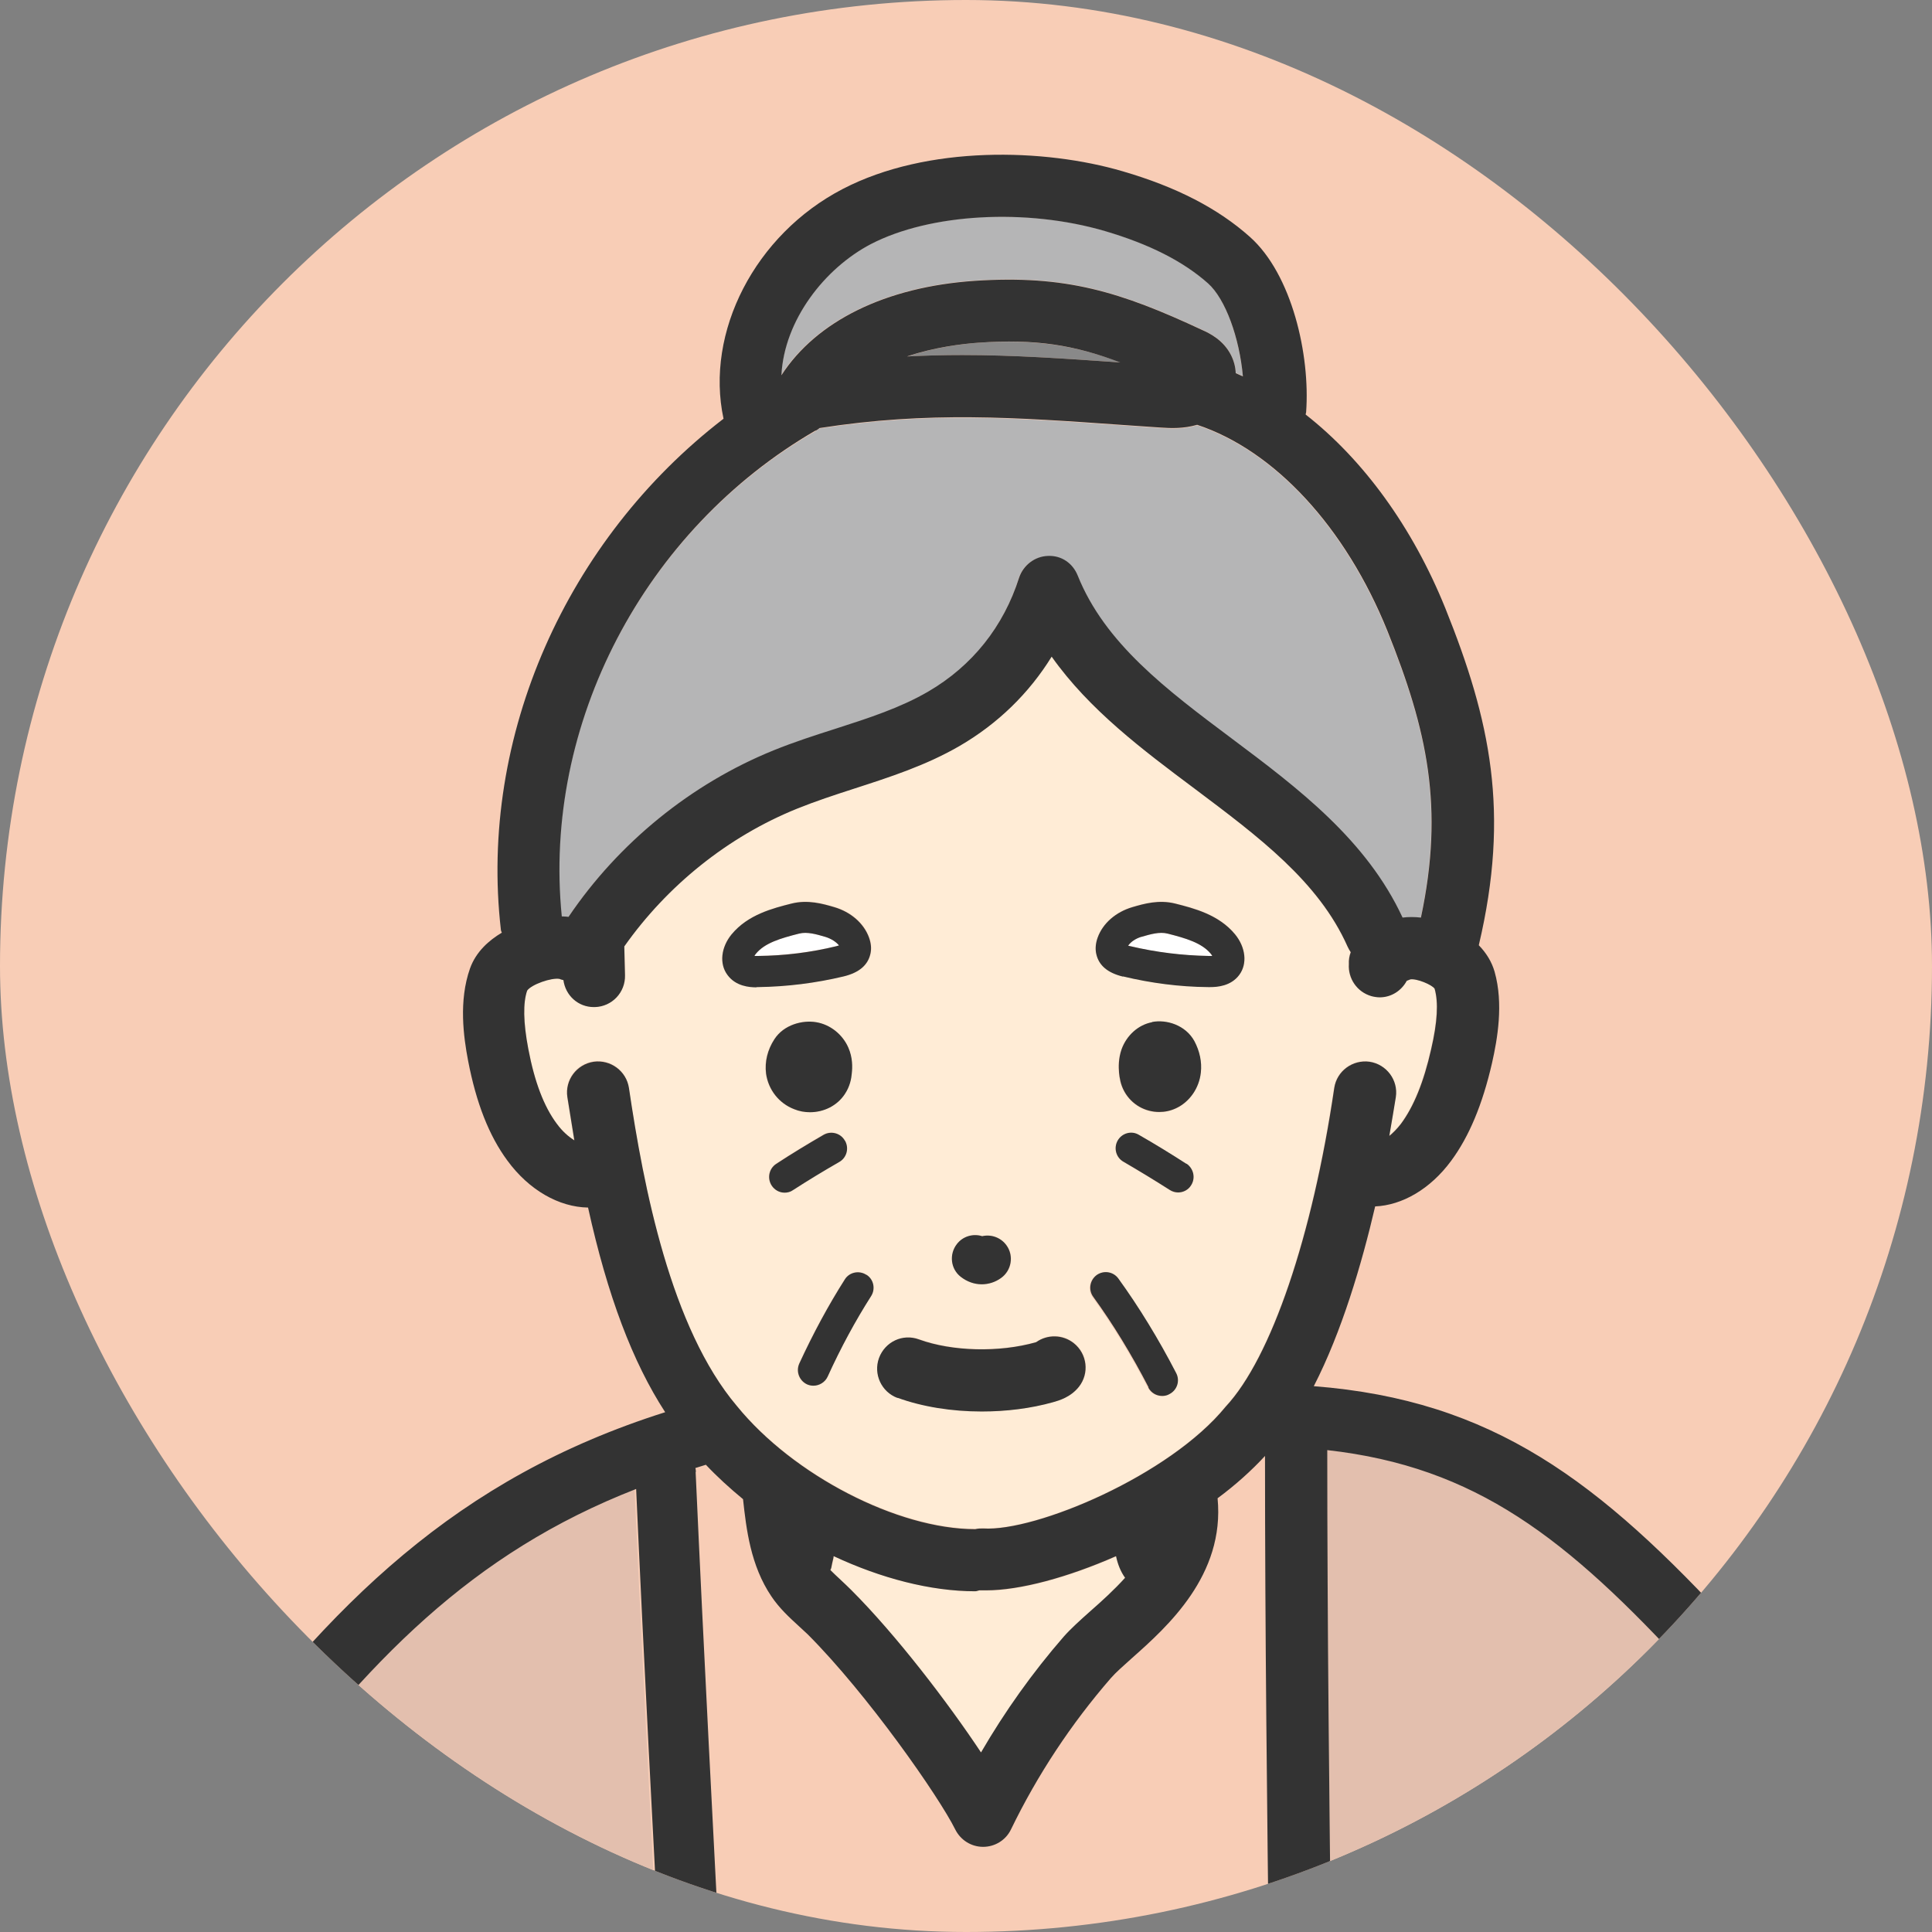 <svg width="64" height="64" viewBox="0 0 64 64" fill="none" xmlns="http://www.w3.org/2000/svg">
<rect x="0" y="0" width="64" height="64" fill="#808080" stroke="none"/>
<g clip-path="url(#clip0_8782_35312)">
<rect width="64" height="64" rx="32" fill="#F8CDB6"/>
<g clip-path="url(#clip1_8782_35312)">
<path d="M40.034 31.667C40.088 31.667 40.126 31.667 40.157 31.667C40.142 31.644 40.126 31.62 40.111 31.597C39.819 31.235 39.287 31.081 38.679 30.927C38.41 30.858 38.102 30.95 37.809 31.035C37.617 31.089 37.455 31.197 37.378 31.328C37.394 31.328 37.417 31.343 37.447 31.343C38.294 31.551 39.172 31.659 40.042 31.667H40.034Z" fill="white"/>
<path d="M32.29 9.295C35.3 9.095 37.116 9.657 39.834 10.928C40.057 11.036 40.527 11.252 40.781 11.761C40.873 11.945 40.927 12.146 40.935 12.354C41.012 12.384 41.096 12.423 41.173 12.462C41.05 11.191 40.596 9.896 40.019 9.38C39.187 8.641 38.071 8.07 36.601 7.647C33.999 6.884 30.811 7.061 28.849 8.078C27.309 8.879 25.977 10.597 25.877 12.423C27.039 10.628 29.334 9.496 32.282 9.295H32.29Z" fill="#B5B5B6"/>
<path d="M30.057 11.807C30.673 11.776 31.281 11.761 31.889 11.761C33.591 11.761 35.261 11.876 37.124 12.007C35.6 11.437 34.322 11.229 32.436 11.352C31.889 11.391 30.981 11.499 30.065 11.807H30.057Z" fill="#898989"/>
<path d="M18.825 30.388C20.48 27.938 22.882 25.981 25.615 24.872C26.3 24.595 26.993 24.371 27.671 24.156C28.779 23.801 29.819 23.462 30.742 22.923C32.197 22.076 33.244 20.774 33.752 19.148C33.883 18.732 34.26 18.447 34.699 18.432C35.161 18.409 35.531 18.671 35.692 19.079C36.593 21.328 38.641 22.861 40.804 24.487C42.998 26.136 45.261 27.838 46.454 30.411C46.647 30.388 46.855 30.388 47.062 30.411C47.84 26.752 47.278 24.202 45.954 20.92C44.568 17.484 42.22 14.934 39.649 14.087C39.203 14.226 38.779 14.203 38.448 14.18L37.209 14.095C33.614 13.841 30.765 13.633 27.14 14.195C27.101 14.226 27.055 14.257 27.009 14.287C21.312 17.577 17.956 24.032 18.595 30.388C18.664 30.388 18.741 30.388 18.81 30.403L18.825 30.388Z" fill="#B5B5B6"/>
<path d="M55.939 55.332C51.905 50.941 48.895 48.584 43.968 48.029C43.968 53.884 44.037 59.831 44.106 65.586C44.299 81.478 44.499 97.903 43.206 114.049C47.386 114.689 50.873 114.828 54.807 114.504C54.807 113.811 54.807 112.925 54.799 112.054C54.791 110.644 54.784 109.304 54.799 108.626C54.799 108.595 54.807 108.564 54.815 108.534C54.807 108.457 54.799 108.387 54.807 108.31C55.023 105.321 54.961 102.617 54.892 99.744C54.853 98.272 54.815 96.747 54.815 95.122C54.815 94.706 54.815 94.089 54.807 93.311C54.768 86.779 54.653 69.438 56.1 63.221C56.231 62.666 56.785 62.319 57.34 62.45C57.894 62.581 58.24 63.136 58.109 63.691C56.724 69.669 56.832 86.84 56.87 93.303C56.87 94.089 56.878 94.706 56.878 95.122C56.878 96.069 56.893 96.986 56.908 97.879C57.278 97.841 57.663 97.802 58.079 97.764C59.303 97.656 61.581 97.448 62.036 97.148C62.32 96.855 63.244 95.006 63.66 94.02C66.824 86.401 65.869 78.081 64.507 72.45C62.813 65.439 59.934 59.685 55.939 55.332Z" fill="#E3BFAE"/>
<path d="M32.297 50.648C32.382 50.633 32.474 50.618 32.567 50.625C34.299 50.733 38.741 48.877 40.596 46.589C42.105 44.971 43.467 40.942 44.191 36.035C44.276 35.472 44.799 35.087 45.361 35.164C45.923 35.249 46.316 35.773 46.231 36.335C46.185 36.651 46.116 37.098 46.016 37.622C46.146 37.514 46.27 37.391 46.4 37.221C46.824 36.651 47.147 35.842 47.401 34.748C47.601 33.855 47.64 33.2 47.517 32.745C47.432 32.614 46.916 32.399 46.708 32.437C46.67 32.46 46.631 32.468 46.593 32.483C46.416 32.815 46.069 33.03 45.7 33.03C45.608 33.03 45.515 33.015 45.423 32.992C44.946 32.861 44.638 32.406 44.676 31.929C44.668 31.79 44.691 31.659 44.738 31.536C44.691 31.474 44.661 31.413 44.63 31.343C43.668 29.202 41.681 27.707 39.58 26.128C37.848 24.834 36.077 23.501 34.83 21.744C34.083 22.962 33.059 23.963 31.782 24.703C30.665 25.35 29.464 25.743 28.302 26.112C27.632 26.328 27.009 26.528 26.393 26.783C24.106 27.707 22.097 29.325 20.681 31.343C20.681 31.351 20.681 31.359 20.681 31.366L20.704 32.298C20.719 32.868 20.273 33.338 19.703 33.354C19.695 33.354 19.688 33.354 19.672 33.354C19.156 33.354 18.733 32.961 18.664 32.46C18.625 32.445 18.579 32.445 18.541 32.422C18.271 32.368 17.601 32.607 17.463 32.807C17.324 33.208 17.332 33.855 17.501 34.748C17.709 35.842 18.017 36.651 18.441 37.221C18.625 37.475 18.825 37.645 19.018 37.76C18.941 37.298 18.864 36.821 18.787 36.327C18.702 35.765 19.095 35.241 19.657 35.157C20.227 35.072 20.742 35.465 20.827 36.027C21.312 39.316 22.213 43.985 24.407 46.566C26.27 48.854 29.726 50.633 32.297 50.641V50.648ZM25.646 34.425C25.962 33.932 26.585 33.785 27.032 33.862C27.501 33.939 27.909 34.255 28.094 34.702C28.202 34.964 28.24 35.241 28.209 35.565C28.194 35.727 28.148 35.989 27.979 36.243C27.724 36.628 27.278 36.844 26.824 36.844C26.647 36.844 26.47 36.813 26.3 36.743C25.8 36.551 25.438 36.096 25.369 35.557C25.315 35.172 25.415 34.779 25.646 34.425ZM25.985 39.501C25.815 39.501 25.654 39.417 25.554 39.263C25.4 39.024 25.469 38.708 25.708 38.546C26.223 38.215 26.747 37.891 27.278 37.583C27.524 37.444 27.84 37.529 27.979 37.776C28.117 38.022 28.032 38.338 27.786 38.477C27.27 38.777 26.762 39.085 26.254 39.409C26.169 39.463 26.069 39.494 25.977 39.494L25.985 39.501ZM39.457 39.27C39.357 39.424 39.195 39.509 39.026 39.509C38.933 39.509 38.833 39.486 38.748 39.424C38.248 39.101 37.74 38.793 37.216 38.492C36.97 38.353 36.885 38.038 37.024 37.791C37.163 37.545 37.478 37.46 37.724 37.599C38.256 37.907 38.779 38.222 39.295 38.562C39.534 38.716 39.603 39.031 39.449 39.278L39.457 39.27ZM38.949 36.72C38.772 36.805 38.579 36.844 38.394 36.844C37.925 36.844 37.478 36.597 37.239 36.166C37.109 35.927 37.078 35.696 37.062 35.542C37.047 35.357 37.039 35.072 37.147 34.764C37.316 34.294 37.701 33.955 38.156 33.87C38.633 33.778 39.272 33.962 39.557 34.502C39.734 34.833 39.811 35.195 39.772 35.542C39.711 36.066 39.395 36.52 38.949 36.728V36.72ZM36.362 31.05C36.531 30.581 36.962 30.203 37.517 30.041C37.886 29.933 38.387 29.787 38.933 29.926C39.541 30.08 40.373 30.288 40.912 30.943C41.266 31.374 41.327 31.921 41.05 32.291C40.773 32.668 40.319 32.691 40.088 32.691C40.065 32.691 40.042 32.691 40.019 32.691C39.072 32.676 38.125 32.56 37.201 32.337C36.693 32.214 36.4 31.967 36.316 31.59C36.277 31.42 36.293 31.235 36.362 31.043V31.05ZM36.316 42.244C36.547 42.074 36.87 42.128 37.032 42.359C37.717 43.307 38.364 44.362 38.949 45.495C39.079 45.749 38.979 46.057 38.725 46.188C38.648 46.227 38.571 46.25 38.487 46.25C38.302 46.25 38.117 46.15 38.025 45.972C37.463 44.886 36.847 43.877 36.193 42.976C36.023 42.745 36.077 42.421 36.308 42.252L36.316 42.244ZM31.704 41.212C31.905 40.95 32.243 40.857 32.544 40.95C32.836 40.88 33.16 40.996 33.352 41.258C33.598 41.604 33.514 42.09 33.167 42.336C32.975 42.475 32.752 42.544 32.528 42.544C32.29 42.544 32.043 42.459 31.835 42.298C31.497 42.036 31.443 41.55 31.704 41.212ZM29.126 44.979C29.318 44.447 29.911 44.17 30.45 44.362C31.55 44.763 33.106 44.801 34.33 44.455C34.691 44.185 35.2 44.185 35.577 44.486C36.023 44.84 36.1 45.487 35.746 45.934C35.477 46.281 35.084 46.388 34.892 46.442C34.153 46.65 33.344 46.751 32.528 46.751C31.543 46.751 30.565 46.596 29.741 46.296C29.21 46.103 28.933 45.51 29.126 44.971V44.979ZM28.849 42.937C28.333 43.738 27.848 44.632 27.409 45.603C27.324 45.795 27.14 45.903 26.939 45.903C26.87 45.903 26.793 45.888 26.724 45.857C26.462 45.741 26.354 45.433 26.47 45.171C26.932 44.162 27.44 43.222 27.979 42.383C28.133 42.144 28.448 42.074 28.695 42.228C28.933 42.383 29.002 42.698 28.849 42.937ZM24.245 30.943C24.784 30.288 25.615 30.08 26.223 29.926C26.762 29.787 27.27 29.933 27.64 30.041C28.194 30.203 28.625 30.581 28.795 31.05C28.864 31.243 28.879 31.42 28.841 31.59C28.756 31.967 28.464 32.214 27.956 32.337C27.032 32.56 26.077 32.684 25.13 32.691C25.115 32.691 25.092 32.691 25.061 32.691C24.83 32.691 24.376 32.66 24.099 32.283C23.822 31.913 23.883 31.366 24.237 30.935L24.245 30.943Z" fill="#FFECD6"/>
<path d="M32.451 52.682C32.405 52.682 32.359 52.713 32.313 52.713C30.835 52.713 29.187 52.282 27.625 51.55C27.625 51.565 27.625 51.588 27.617 51.604C27.594 51.727 27.563 51.843 27.54 51.958C27.54 51.981 27.524 51.997 27.517 52.02C27.617 52.128 27.732 52.228 27.848 52.336C27.971 52.451 28.094 52.567 28.21 52.682C29.703 54.177 31.404 56.411 32.505 58.059C33.298 56.696 34.214 55.417 35.246 54.223C35.484 53.953 35.785 53.684 36.131 53.376C36.508 53.037 36.916 52.675 37.278 52.274C37.116 52.058 37.024 51.812 36.978 51.557C35.384 52.259 33.798 52.69 32.675 52.69C32.598 52.69 32.521 52.69 32.451 52.69V52.682Z" fill="#FFECD6"/>
<path d="M12.482 110.983L12.513 113.456C16.146 113.942 19.911 113.818 23.506 113.086C23.483 96.916 22.705 82.164 21.882 66.572C21.589 60.956 21.281 55.155 21.019 49.316C15.584 51.434 12.105 55.001 8.287 60.17C5.615 64.831 4.468 70.231 3.36 75.462C3.029 77.01 2.721 80.076 2.42 83.042C2.189 85.353 1.966 87.564 1.72 89.236C1.92 89.19 2.12 89.136 2.336 89.097C4.599 88.758 6.747 89.721 8.471 90.492C8.987 90.723 9.226 91.331 8.987 91.855C8.756 92.371 8.148 92.61 7.624 92.371C5.746 91.532 4.183 90.9 2.636 91.131C2.536 91.147 2.428 91.177 2.328 91.2C3.136 91.547 3.983 91.971 4.753 92.549C5.615 93.196 6.731 94.297 7.17 95.907C7.24 96.154 7.209 96.4 7.109 96.616C7.394 97.001 7.578 97.425 7.632 97.864C7.709 98.473 7.54 99.089 7.186 99.621C7.186 99.651 7.193 99.682 7.193 99.713C7.571 99.659 7.963 99.605 8.356 99.559C9.226 99.443 10.08 99.328 10.804 99.22C10.858 97.225 10.935 95.122 11.004 93.119C11.135 89.367 11.266 85.831 11.212 84.46C11.158 82.942 11.119 81.417 11.089 79.891C10.973 74.514 10.85 68.952 9.626 63.691C9.495 63.136 9.842 62.581 10.396 62.45C10.95 62.319 11.504 62.666 11.635 63.221C12.905 68.69 13.029 74.36 13.152 79.845C13.183 81.355 13.221 82.873 13.275 84.383C13.329 85.831 13.206 89.244 13.067 93.196C12.867 98.727 12.644 104.998 12.836 107.632C12.875 108.202 12.451 108.695 11.882 108.734C11.858 108.734 11.828 108.734 11.805 108.734C11.751 108.734 11.712 108.711 11.658 108.703V109.997C12.113 110.097 12.459 110.483 12.467 110.968L12.482 110.983Z" fill="#E3BFAE"/>
<path d="M27.709 31.343C27.709 31.343 27.771 31.328 27.794 31.32C27.709 31.212 27.547 31.097 27.34 31.035C27.047 30.95 26.739 30.858 26.47 30.927C25.862 31.081 25.338 31.235 25.038 31.597C25.023 31.62 25.007 31.644 24.992 31.667C25.023 31.667 25.061 31.667 25.115 31.667C25.985 31.651 26.862 31.544 27.709 31.343Z" fill="white"/>
<path d="M32.521 42.544C32.744 42.544 32.967 42.475 33.16 42.336C33.506 42.09 33.591 41.604 33.344 41.258C33.16 40.996 32.836 40.88 32.536 40.95C32.236 40.857 31.897 40.95 31.697 41.212C31.435 41.55 31.489 42.036 31.828 42.298C32.036 42.459 32.274 42.544 32.521 42.544Z" fill="#333333"/>
<path d="M29.734 46.304C30.558 46.604 31.535 46.758 32.52 46.758C33.329 46.758 34.145 46.658 34.884 46.45C35.076 46.396 35.461 46.288 35.738 45.942C36.093 45.495 36.016 44.848 35.569 44.493C35.2 44.201 34.691 44.201 34.322 44.462C33.106 44.809 31.543 44.771 30.442 44.37C29.903 44.17 29.318 44.447 29.118 44.986C28.925 45.518 29.195 46.111 29.734 46.311V46.304Z" fill="#333333"/>
<path d="M28.695 42.228C28.456 42.074 28.133 42.144 27.986 42.383C27.447 43.23 26.939 44.17 26.477 45.171C26.362 45.433 26.477 45.734 26.732 45.857C26.801 45.888 26.87 45.903 26.947 45.903C27.14 45.903 27.332 45.788 27.417 45.603C27.855 44.64 28.34 43.746 28.856 42.937C29.01 42.698 28.941 42.375 28.702 42.228H28.695Z" fill="#333333"/>
<path d="M38.04 45.965C38.133 46.142 38.31 46.242 38.502 46.242C38.579 46.242 38.664 46.227 38.741 46.18C38.995 46.049 39.095 45.741 38.964 45.487C38.379 44.355 37.732 43.299 37.047 42.352C36.878 42.121 36.562 42.074 36.331 42.236C36.1 42.406 36.046 42.729 36.216 42.96C36.87 43.862 37.486 44.871 38.048 45.957L38.04 45.965Z" fill="#333333"/>
<path d="M26.308 36.743C26.477 36.813 26.654 36.844 26.832 36.844C27.294 36.844 27.732 36.628 27.986 36.243C28.156 35.989 28.202 35.734 28.217 35.557C28.24 35.349 28.248 35.033 28.102 34.702C27.909 34.263 27.501 33.939 27.039 33.862C26.593 33.785 25.969 33.939 25.654 34.425C25.423 34.779 25.33 35.172 25.377 35.565C25.454 36.104 25.808 36.551 26.308 36.743Z" fill="#333333"/>
<path d="M27.986 37.783C27.848 37.537 27.532 37.452 27.286 37.591C26.755 37.899 26.231 38.215 25.715 38.554C25.477 38.708 25.407 39.024 25.561 39.27C25.661 39.424 25.823 39.509 25.992 39.509C26.085 39.509 26.185 39.486 26.27 39.424C26.77 39.101 27.278 38.793 27.802 38.492C28.048 38.353 28.133 38.038 27.994 37.791L27.986 37.783Z" fill="#333333"/>
<path d="M38.163 33.862C37.709 33.947 37.324 34.294 37.155 34.756C37.047 35.064 37.055 35.349 37.07 35.534C37.086 35.688 37.116 35.927 37.247 36.158C37.486 36.589 37.932 36.836 38.402 36.836C38.587 36.836 38.779 36.797 38.956 36.713C39.403 36.505 39.726 36.05 39.78 35.526C39.819 35.18 39.742 34.818 39.565 34.486C39.272 33.955 38.641 33.762 38.163 33.855V33.862Z" fill="#333333"/>
<path d="M39.303 38.554C38.787 38.222 38.263 37.899 37.724 37.591C37.478 37.444 37.163 37.537 37.024 37.783C36.885 38.03 36.97 38.346 37.217 38.484C37.732 38.785 38.24 39.093 38.748 39.417C38.833 39.471 38.933 39.501 39.026 39.501C39.195 39.501 39.364 39.417 39.457 39.263C39.611 39.024 39.541 38.708 39.303 38.546V38.554Z" fill="#333333"/>
<path d="M25.061 32.699C25.061 32.699 25.107 32.699 25.122 32.699C26.069 32.684 27.016 32.568 27.948 32.345C28.456 32.221 28.748 31.975 28.833 31.597C28.872 31.428 28.856 31.251 28.787 31.058C28.617 30.588 28.186 30.211 27.632 30.049C27.263 29.941 26.762 29.795 26.216 29.933C25.608 30.087 24.776 30.296 24.237 30.95C23.883 31.382 23.822 31.929 24.099 32.298C24.376 32.676 24.83 32.707 25.061 32.707V32.699ZM25.038 31.597C25.33 31.235 25.862 31.081 26.47 30.927C26.739 30.858 27.047 30.95 27.34 31.035C27.54 31.097 27.701 31.204 27.794 31.32C27.771 31.32 27.74 31.335 27.709 31.343C26.862 31.551 25.985 31.659 25.115 31.667C25.069 31.667 25.022 31.667 24.992 31.667C24.999 31.644 25.022 31.62 25.038 31.597Z" fill="#333333"/>
<path d="M37.201 32.345C38.125 32.568 39.08 32.691 40.019 32.699C40.042 32.699 40.057 32.699 40.088 32.699C40.319 32.699 40.773 32.668 41.05 32.298C41.327 31.929 41.266 31.382 40.912 30.95C40.373 30.296 39.541 30.087 38.933 29.933C38.387 29.795 37.886 29.941 37.517 30.049C36.962 30.211 36.531 30.588 36.362 31.058C36.293 31.251 36.277 31.436 36.316 31.605C36.401 31.983 36.693 32.229 37.201 32.352V32.345ZM37.809 31.035C38.102 30.95 38.41 30.858 38.679 30.927C39.287 31.081 39.811 31.235 40.111 31.597C40.134 31.62 40.142 31.644 40.157 31.667C40.126 31.667 40.088 31.667 40.034 31.667C39.164 31.651 38.294 31.544 37.44 31.343C37.417 31.343 37.394 31.328 37.37 31.328C37.455 31.204 37.609 31.097 37.801 31.035H37.809Z" fill="#333333"/>
<path d="M57.455 53.938C52.967 49.054 49.457 46.381 43.521 45.919C44.445 44.123 45.107 41.882 45.554 39.964C46.447 39.925 47.378 39.394 48.071 38.454C48.664 37.653 49.11 36.589 49.426 35.21C49.603 34.425 49.811 33.254 49.511 32.191C49.418 31.867 49.241 31.574 48.987 31.312C50.026 26.906 49.372 23.863 47.879 20.15C46.793 17.461 45.161 15.227 43.252 13.733C43.252 13.71 43.26 13.686 43.267 13.656C43.406 11.761 42.798 9.087 41.404 7.847C40.342 6.9 38.964 6.191 37.193 5.675C34.599 4.912 30.719 4.804 27.917 6.26C25.007 7.77 23.352 11.006 23.968 13.871C18.779 17.862 15.854 24.387 16.593 30.804C16.593 30.835 16.616 30.866 16.624 30.896C16.208 31.143 15.769 31.52 15.569 32.083C15.192 33.154 15.354 34.34 15.507 35.141C15.777 36.543 16.2 37.622 16.808 38.446C17.524 39.424 18.517 39.987 19.48 40.002C20.126 42.929 20.958 45.125 22.035 46.781C15.123 48.969 10.966 53.106 6.616 58.992C6.593 59.022 6.57 59.053 6.554 59.092C3.698 64.053 2.513 69.63 1.373 75.031C1.019 76.687 0.719 79.668 0.404 82.827C0.134 85.492 -0.143 88.227 -0.436 89.883C-0.474 89.891 -0.513 89.906 -0.551 89.922C-0.805 89.983 -1.067 90.037 -1.321 90.083C-2.006 90.214 -2.722 90.361 -3.415 90.715C-4.739 91.393 -5.547 92.626 -6.202 93.619C-6.232 93.658 -6.232 93.704 -6.255 93.75C-6.34 93.866 -6.409 93.974 -6.471 94.082C-6.848 93.951 -7.256 93.904 -7.672 93.951C-8.48 94.051 -9.196 94.498 -9.581 95.152C-9.727 95.399 -9.82 95.653 -9.881 95.915C-10.52 96.177 -12.091 96.893 -12.114 98.457C-12.121 98.935 -11.967 99.412 -11.652 99.921C-11.252 100.56 -10.728 101.015 -10.143 101.254C-9.92 101.346 -9.712 101.377 -9.535 101.377C-9.15 101.377 -8.865 101.215 -8.711 101.084C-8.58 100.976 -8.48 100.845 -8.396 100.699C-7.857 101.161 -7.21 101.415 -6.563 101.415C-6.494 101.415 -6.425 101.4 -6.363 101.392V198.011C-6.448 198.05 -6.533 198.088 -6.61 198.15C-6.864 198.343 -7.01 198.643 -7.01 198.967V203.866C-7.01 204.336 -6.694 204.744 -6.24 204.86C-5.763 204.991 -4.138 205.407 -3.407 205.407H-3.392C-2.576 205.407 -0.69 204.952 -0.32 204.86C0.142 204.744 0.465 204.336 0.465 203.858V198.959C0.465 198.643 0.319 198.343 0.072 198.15C-0.074 198.034 -0.251 197.973 -0.436 197.95V104.173C0.026 104.366 0.481 104.582 0.942 104.844C1.25 105.013 1.674 105.252 2.205 105.275C2.236 105.275 2.266 105.275 2.29 105.275C2.682 105.275 3.029 105.159 3.321 105.036C4.368 104.605 5.207 103.295 6.008 101.978C6.77 101.862 7.717 101.731 8.679 101.608C9.418 101.508 10.149 101.408 10.804 101.315C10.742 104.027 10.735 106.377 10.835 107.786C10.873 108.326 11.327 108.742 11.858 108.742C11.882 108.742 11.912 108.742 11.935 108.742C12.505 108.703 12.928 108.202 12.89 107.64C12.698 105.005 12.921 98.735 13.121 93.196C13.26 89.244 13.383 85.831 13.329 84.383C13.275 82.873 13.236 81.363 13.206 79.853C13.082 74.368 12.959 68.698 11.689 63.228C11.558 62.674 11.004 62.327 10.45 62.458C9.895 62.589 9.549 63.144 9.68 63.699C10.904 68.96 11.027 74.522 11.143 79.899C11.173 81.424 11.212 82.942 11.266 84.468C11.32 85.839 11.189 89.375 11.058 93.126C10.989 95.129 10.912 97.232 10.858 99.235C10.134 99.343 9.28 99.459 8.41 99.574C8.017 99.628 7.624 99.682 7.247 99.728C7.247 99.698 7.247 99.667 7.24 99.636C7.594 99.104 7.763 98.488 7.686 97.879C7.632 97.44 7.44 97.017 7.163 96.624C7.263 96.408 7.293 96.162 7.224 95.915C6.778 94.305 5.661 93.203 4.807 92.556C4.037 91.978 3.19 91.555 2.382 91.208C2.482 91.185 2.59 91.154 2.69 91.139C4.245 90.908 5.8 91.532 7.678 92.379C8.202 92.61 8.81 92.379 9.041 91.863C9.272 91.347 9.041 90.731 8.525 90.499C6.801 89.729 4.661 88.774 2.39 89.105C2.174 89.136 1.982 89.19 1.774 89.244C2.012 87.572 2.236 85.361 2.474 83.042C2.775 80.076 3.083 77.018 3.414 75.47C4.522 70.247 5.661 64.846 8.34 60.178C12.166 55.009 15.638 51.442 21.073 49.324C21.335 55.17 21.643 60.979 21.943 66.595C22.767 82.187 23.544 96.932 23.567 113.094C19.972 113.826 16.208 113.949 12.574 113.464L12.544 110.991C12.544 110.421 12.059 109.99 11.497 109.974C10.927 109.974 10.473 110.452 10.48 111.022L10.519 114.373C10.519 114.874 10.889 115.297 11.381 115.374C11.42 115.374 11.466 115.382 11.512 115.39C11.489 115.459 11.474 115.529 11.466 115.606C10.103 128.671 10.45 142.276 10.788 155.433C10.904 159.878 11.019 164.477 11.066 168.946C11.143 176.364 11.412 184.23 13.745 191.594C13.883 192.026 14.276 192.311 14.73 192.311H14.745L15.977 192.295C18.41 192.264 20.919 192.241 23.452 192.218C23.491 194.491 23.16 196.455 23.029 197.01C22.713 198.327 22.005 199.906 21.25 201.586C20.989 202.171 20.719 202.765 20.473 203.35C20.242 203.889 18.949 207.826 20.003 209.367C20.735 210.437 21.974 210.722 23.075 210.907C24.006 211.061 24.961 211.2 25.9 211.2C27.009 211.2 28.094 211.007 29.087 210.43C31.743 208.889 32.982 202.325 33.206 201.023C33.583 198.828 33.529 196.317 33.475 193.898C33.46 193.304 33.452 192.734 33.452 192.157C33.945 192.157 34.437 192.157 34.93 192.157C34.93 192.734 34.915 193.304 34.907 193.898C34.853 196.317 34.799 198.828 35.176 201.023C35.4 202.325 36.639 208.889 39.295 210.43C40.288 211.007 41.373 211.2 42.482 211.2C43.421 211.2 44.376 211.061 45.307 210.907C46.408 210.722 47.648 210.43 48.379 209.367C49.434 207.826 48.14 203.897 47.909 203.35C47.655 202.765 47.394 202.171 47.132 201.586C46.377 199.914 45.669 198.327 45.353 197.01C45.223 196.455 44.892 194.506 44.93 192.257C47.925 192.311 50.881 192.395 53.745 192.519C53.76 192.519 53.775 192.519 53.791 192.519C53.922 192.519 54.053 192.488 54.176 192.442C54.214 192.426 54.245 192.395 54.283 192.372C54.353 192.334 54.43 192.295 54.491 192.234C54.53 192.203 54.553 192.157 54.584 192.11C54.63 192.049 54.684 191.995 54.715 191.926C54.738 191.879 54.745 191.818 54.761 191.764C54.784 191.694 54.815 191.633 54.815 191.563L54.876 190.785C56.878 166.203 58.941 140.789 56.285 116.399C56.662 116.253 56.932 115.898 56.947 115.475C56.962 114.789 56.955 113.456 56.947 112.046C56.939 110.714 56.932 109.335 56.947 108.68C56.947 108.634 56.932 108.588 56.924 108.541C56.924 108.511 56.947 108.487 56.947 108.457C57.163 105.46 57.109 102.771 57.039 99.952C57.44 99.906 57.879 99.867 58.348 99.821C61.05 99.574 62.744 99.374 63.49 98.688C64.322 97.918 65.631 94.844 65.646 94.814C68.325 88.373 68.648 80.469 66.593 71.965C64.815 64.608 61.774 58.545 57.54 53.938H57.455ZM-4.215 97.903C-4.2 98.188 -4.154 98.465 -4.085 98.735C-4.192 98.735 -4.3 98.704 -4.377 98.673C-4.7 98.55 -4.985 98.265 -5.108 97.957C-5.355 97.34 -5.285 96.516 -4.893 95.507C-4.639 94.86 -4.439 94.767 -4.4 94.752C-4.292 94.721 -4.046 94.76 -3.831 94.798C-3.8 94.798 -3.761 94.806 -3.73 94.814C-3.984 95.738 -4.269 96.786 -4.208 97.903H-4.215ZM-4.346 198.289V100.799H-3.43C-3.584 101.608 -3.253 102.494 -2.545 103.103V198.281C-2.545 198.281 -2.537 198.304 -2.537 198.32C-2.922 198.389 -3.238 198.435 -3.392 198.435C-3.553 198.435 -3.915 198.373 -4.346 198.289C-4.346 198.289 -4.346 198.289 -4.346 198.281V198.289ZM-7.826 97.564C-7.934 97.094 -8.034 96.524 -7.849 96.208C-7.787 96.1 -7.633 96.023 -7.464 96C-7.364 95.992 -7.279 96 -7.195 96.023C-7.402 97.032 -7.349 97.941 -7.025 98.735C-6.941 98.943 -6.833 99.143 -6.702 99.335C-6.864 99.305 -7.048 99.212 -7.195 99.058C-7.526 98.696 -7.695 98.126 -7.826 97.564ZM-1.644 203.05C-2.406 203.219 -3.153 203.35 -3.43 203.35C-3.661 203.35 -4.315 203.219 -4.985 203.057V200.269C-4.408 200.392 -3.777 200.507 -3.407 200.507H-3.392C-2.976 200.507 -2.268 200.384 -1.637 200.253V203.042L-1.644 203.05ZM2.505 103.133C2.336 103.203 2.274 103.218 2.259 103.218C2.197 103.21 2.02 103.11 1.874 103.026C1.273 102.687 0.642 102.394 0.011 102.14L-0.189 102.063C-0.574 101.916 -0.936 101.77 -1.175 101.57C-1.198 101.554 -1.213 101.531 -1.228 101.516C-1.128 101.523 -1.028 101.539 -0.928 101.539C-0.659 101.539 -0.389 101.5 -0.128 101.431C-0.02 101.4 0.072 101.354 0.173 101.315C0.188 101.315 0.203 101.323 0.219 101.331C0.581 101.462 0.958 101.6 1.381 101.685C1.835 101.77 2.274 101.546 2.482 101.161C2.69 101.2 2.882 101.2 3.021 101.207C3.129 101.207 3.244 101.207 3.36 101.207C3.583 101.207 3.814 101.207 4.052 101.184C3.56 101.978 2.905 102.972 2.513 103.133H2.505ZM5.223 97.587C5.43 97.756 5.569 97.957 5.592 98.118C5.623 98.38 5.338 98.742 4.961 98.904C4.507 99.104 3.937 99.135 3.36 99.135C3.244 99.135 3.136 99.135 3.021 99.135H3.013C2.952 98.904 2.867 98.326 2.952 96.94C3.852 96.978 4.668 97.124 5.223 97.587ZM4.384 95.037C3.629 94.883 2.89 94.86 2.266 94.86C2.128 94.544 1.835 94.305 1.466 94.259C0.904 94.182 0.38 94.575 0.303 95.137L0.265 95.453C-0.035 97.725 -0.22 98.658 -0.312 99.02C-0.351 99.02 -0.382 99.004 -0.412 98.996C-0.828 98.935 -1.275 98.958 -1.698 99.074C-1.998 98.719 -2.137 98.203 -2.168 97.779C-2.214 97.001 -1.975 96.154 -1.752 95.337L-1.282 93.642C-1.282 93.642 -1.259 93.542 -1.236 93.496C-1.036 93.342 -0.574 92.995 0.511 93.211C0.812 93.273 1.112 93.188 1.335 93.019C2.074 93.327 2.852 93.704 3.514 94.197C3.852 94.451 4.137 94.736 4.384 95.029V95.037ZM25.477 104.828C27.632 105.059 31.204 105.244 34.761 105.244C37.255 105.244 39.734 105.152 41.712 104.913C41.681 105.521 41.651 106.122 41.62 106.723C37.432 107.132 30.011 106.908 25.508 106.639C25.5 106.03 25.484 105.429 25.477 104.82V104.828ZM28.849 8.086C30.811 7.069 33.999 6.892 36.601 7.654C38.071 8.086 39.195 8.656 40.019 9.388C40.596 9.904 41.058 11.191 41.173 12.469C41.096 12.431 41.012 12.4 40.935 12.361C40.927 12.153 40.873 11.953 40.781 11.768C40.527 11.26 40.057 11.036 39.834 10.936C37.116 9.665 35.3 9.103 32.29 9.303C29.334 9.503 27.047 10.636 25.885 12.431C25.977 10.605 27.317 8.887 28.849 8.086ZM37.116 12.007C35.261 11.876 33.583 11.761 31.882 11.761C31.281 11.761 30.673 11.776 30.049 11.807C30.965 11.499 31.874 11.391 32.42 11.352C34.306 11.221 35.592 11.429 37.109 12.007H37.116ZM27.016 14.272C27.062 14.241 27.109 14.218 27.147 14.18C30.765 13.617 33.621 13.825 37.217 14.079L38.456 14.164C38.787 14.187 39.21 14.203 39.657 14.072C42.228 14.927 44.576 17.469 45.962 20.905C47.278 24.186 47.848 26.736 47.07 30.396C46.855 30.372 46.654 30.372 46.462 30.396C45.269 27.823 43.005 26.112 40.812 24.471C38.641 22.846 36.601 21.313 35.7 19.064C35.538 18.663 35.169 18.393 34.707 18.416C34.276 18.432 33.898 18.725 33.76 19.133C33.244 20.758 32.205 22.06 30.75 22.908C29.826 23.447 28.779 23.786 27.678 24.14C27.001 24.356 26.308 24.579 25.623 24.857C22.89 25.966 20.488 27.923 18.833 30.372C18.756 30.365 18.687 30.357 18.61 30.357C17.971 24.002 21.327 17.554 27.024 14.257L27.016 14.272ZM18.441 37.221C18.017 36.651 17.709 35.842 17.501 34.748C17.332 33.862 17.324 33.215 17.463 32.815C17.601 32.614 18.271 32.376 18.541 32.429C18.579 32.453 18.625 32.453 18.664 32.468C18.733 32.976 19.149 33.361 19.672 33.361C19.68 33.361 19.688 33.361 19.703 33.361C20.273 33.346 20.719 32.876 20.704 32.306L20.681 31.374C20.681 31.374 20.681 31.359 20.681 31.351C22.105 29.332 24.114 27.715 26.4 26.79C27.009 26.544 27.64 26.336 28.31 26.12C29.472 25.743 30.673 25.358 31.789 24.71C33.059 23.971 34.091 22.962 34.838 21.752C36.085 23.516 37.855 24.841 39.587 26.136C41.689 27.715 43.683 29.202 44.638 31.351C44.668 31.42 44.707 31.482 44.745 31.544C44.699 31.667 44.676 31.805 44.684 31.936C44.653 32.414 44.953 32.861 45.431 32.999C45.523 33.023 45.615 33.038 45.708 33.038C46.085 33.038 46.423 32.822 46.601 32.491C46.639 32.476 46.678 32.46 46.716 32.445C46.924 32.406 47.44 32.622 47.524 32.753C47.655 33.208 47.617 33.862 47.409 34.756C47.163 35.85 46.831 36.659 46.408 37.229C46.277 37.398 46.146 37.529 46.023 37.629C46.116 37.105 46.185 36.659 46.239 36.343C46.324 35.781 45.931 35.257 45.369 35.172C44.807 35.095 44.283 35.48 44.199 36.042C43.475 40.957 42.112 44.979 40.604 46.596C38.741 48.884 34.306 50.741 32.574 50.633C32.482 50.633 32.39 50.633 32.305 50.656C29.734 50.656 26.277 48.869 24.414 46.581C22.22 43.993 21.32 39.324 20.835 36.042C20.75 35.48 20.227 35.095 19.665 35.172C19.102 35.257 18.71 35.781 18.795 36.343C18.872 36.836 18.949 37.313 19.026 37.776C18.833 37.653 18.633 37.483 18.448 37.229L18.441 37.221ZM27.532 51.958C27.555 51.843 27.578 51.719 27.609 51.604C27.609 51.588 27.609 51.565 27.617 51.55C29.18 52.282 30.827 52.713 32.305 52.713C32.351 52.713 32.397 52.69 32.444 52.682C32.513 52.682 32.59 52.682 32.667 52.682C33.791 52.682 35.377 52.251 36.97 51.55C37.024 51.804 37.116 52.051 37.27 52.266C36.908 52.667 36.501 53.037 36.123 53.368C35.777 53.676 35.477 53.946 35.238 54.215C34.206 55.402 33.29 56.688 32.497 58.052C31.397 56.395 29.688 54.161 28.202 52.675C28.086 52.559 27.963 52.443 27.84 52.328C27.724 52.22 27.609 52.112 27.509 52.012C27.509 51.989 27.524 51.974 27.532 51.95V51.958ZM23.052 48.753C23.052 48.707 23.044 48.669 23.036 48.63C23.152 48.592 23.267 48.561 23.383 48.522C23.76 48.923 24.176 49.3 24.614 49.662C24.722 50.648 24.861 51.858 25.554 52.883C25.823 53.283 26.154 53.584 26.447 53.853C26.547 53.946 26.654 54.046 26.755 54.138C28.733 56.118 31.104 59.515 31.643 60.602C31.82 60.956 32.174 61.179 32.567 61.179C32.959 61.179 33.321 60.956 33.49 60.602C34.368 58.791 35.484 57.104 36.801 55.587C36.947 55.417 37.217 55.178 37.501 54.924C38.664 53.892 40.581 52.181 40.334 49.632C40.927 49.193 41.458 48.715 41.905 48.23C41.905 54.03 41.974 59.924 42.043 65.624C42.19 77.842 42.343 90.368 41.812 102.825C37.163 103.457 28.895 103.149 25.438 102.756C25.192 90.453 24.576 78.728 23.929 66.495C23.629 60.725 23.314 54.762 23.044 48.769L23.052 48.753ZM31.343 193.944C31.397 196.27 31.443 198.674 31.104 200.677C30.534 203.989 29.249 207.903 27.979 208.642C26.739 209.359 25.084 209.159 23.344 208.866C22.659 208.75 21.905 208.596 21.643 208.219C21.397 207.679 21.835 205.237 22.297 204.159C22.544 203.581 22.805 202.996 23.067 202.426C23.86 200.661 24.607 198.997 24.969 197.495C25.2 196.548 25.484 194.445 25.454 192.203C27.393 192.187 29.357 192.18 31.32 192.172C31.32 192.757 31.335 193.351 31.343 193.952V193.944ZM43.267 197.488C43.629 198.997 44.376 200.661 45.169 202.426C45.423 203.003 45.684 203.581 45.931 204.159C46.393 205.237 46.831 207.679 46.593 208.196C46.316 208.596 45.561 208.758 44.876 208.873C43.144 209.166 41.481 209.367 40.242 208.65C38.972 207.911 37.686 203.997 37.124 200.685C36.785 198.682 36.831 196.278 36.885 193.952C36.901 193.351 36.908 192.757 36.908 192.172C38.872 192.18 40.827 192.195 42.775 192.226C42.744 194.452 43.029 196.548 43.26 197.495L43.267 197.488ZM52.752 190.416C40.873 189.946 27.625 190.1 15.885 190.231H15.431C13.39 183.344 13.144 175.933 13.067 168.915C13.021 164.431 12.905 159.832 12.79 155.372C12.459 142.283 12.113 128.748 13.452 115.806C13.452 115.744 13.452 115.69 13.452 115.629C14.591 115.744 15.746 115.806 16.901 115.806C19.549 115.806 22.205 115.513 24.761 114.92C25.23 114.812 25.561 114.396 25.561 113.918C25.561 112.162 25.546 110.429 25.53 108.703C28.263 108.865 32.005 109.004 35.492 109.004C37.717 109.004 39.826 108.95 41.504 108.803C41.381 110.814 41.235 112.825 41.073 114.835C41.027 115.367 41.404 115.852 41.928 115.937C45.169 116.476 47.979 116.738 50.827 116.738C51.92 116.738 53.021 116.684 54.153 116.607C56.778 140.743 54.745 165.98 52.752 190.408V190.416ZM63.652 94.02C63.244 95.006 62.32 96.855 62.035 97.148C61.581 97.448 59.303 97.656 58.079 97.764C57.663 97.802 57.278 97.841 56.908 97.879C56.893 96.986 56.878 96.069 56.878 95.122C56.878 94.706 56.878 94.082 56.87 93.303C56.831 86.84 56.716 69.669 58.109 63.691C58.24 63.136 57.894 62.581 57.34 62.45C56.793 62.319 56.231 62.666 56.1 63.221C54.653 69.438 54.768 86.779 54.807 93.311C54.807 94.089 54.815 94.706 54.815 95.122C54.815 96.739 54.853 98.265 54.892 99.744C54.961 102.61 55.03 105.321 54.807 108.31C54.807 108.387 54.807 108.464 54.815 108.541C54.815 108.572 54.807 108.603 54.799 108.634C54.784 109.319 54.791 110.652 54.799 112.062C54.799 112.932 54.807 113.818 54.807 114.512C50.865 114.835 47.386 114.697 43.206 114.057C44.499 97.903 44.299 81.486 44.106 65.594C44.037 59.839 43.968 53.892 43.968 48.037C48.895 48.592 51.897 50.941 55.938 55.34C59.934 59.685 62.813 65.447 64.507 72.457C65.869 78.089 66.824 86.409 63.66 94.035L63.652 94.02Z" fill="#333333"/>
</g>
</g>
<defs>
<clipPath id="clip0_8782_35312">
<rect width="64" height="64" rx="32" fill="white"/>
</clipPath>
<clipPath id="clip1_8782_35312">
<rect width="80" height="206.08" fill="white" transform="translate(-12.16 5.12)"/>
</clipPath>
</defs>
</svg>
